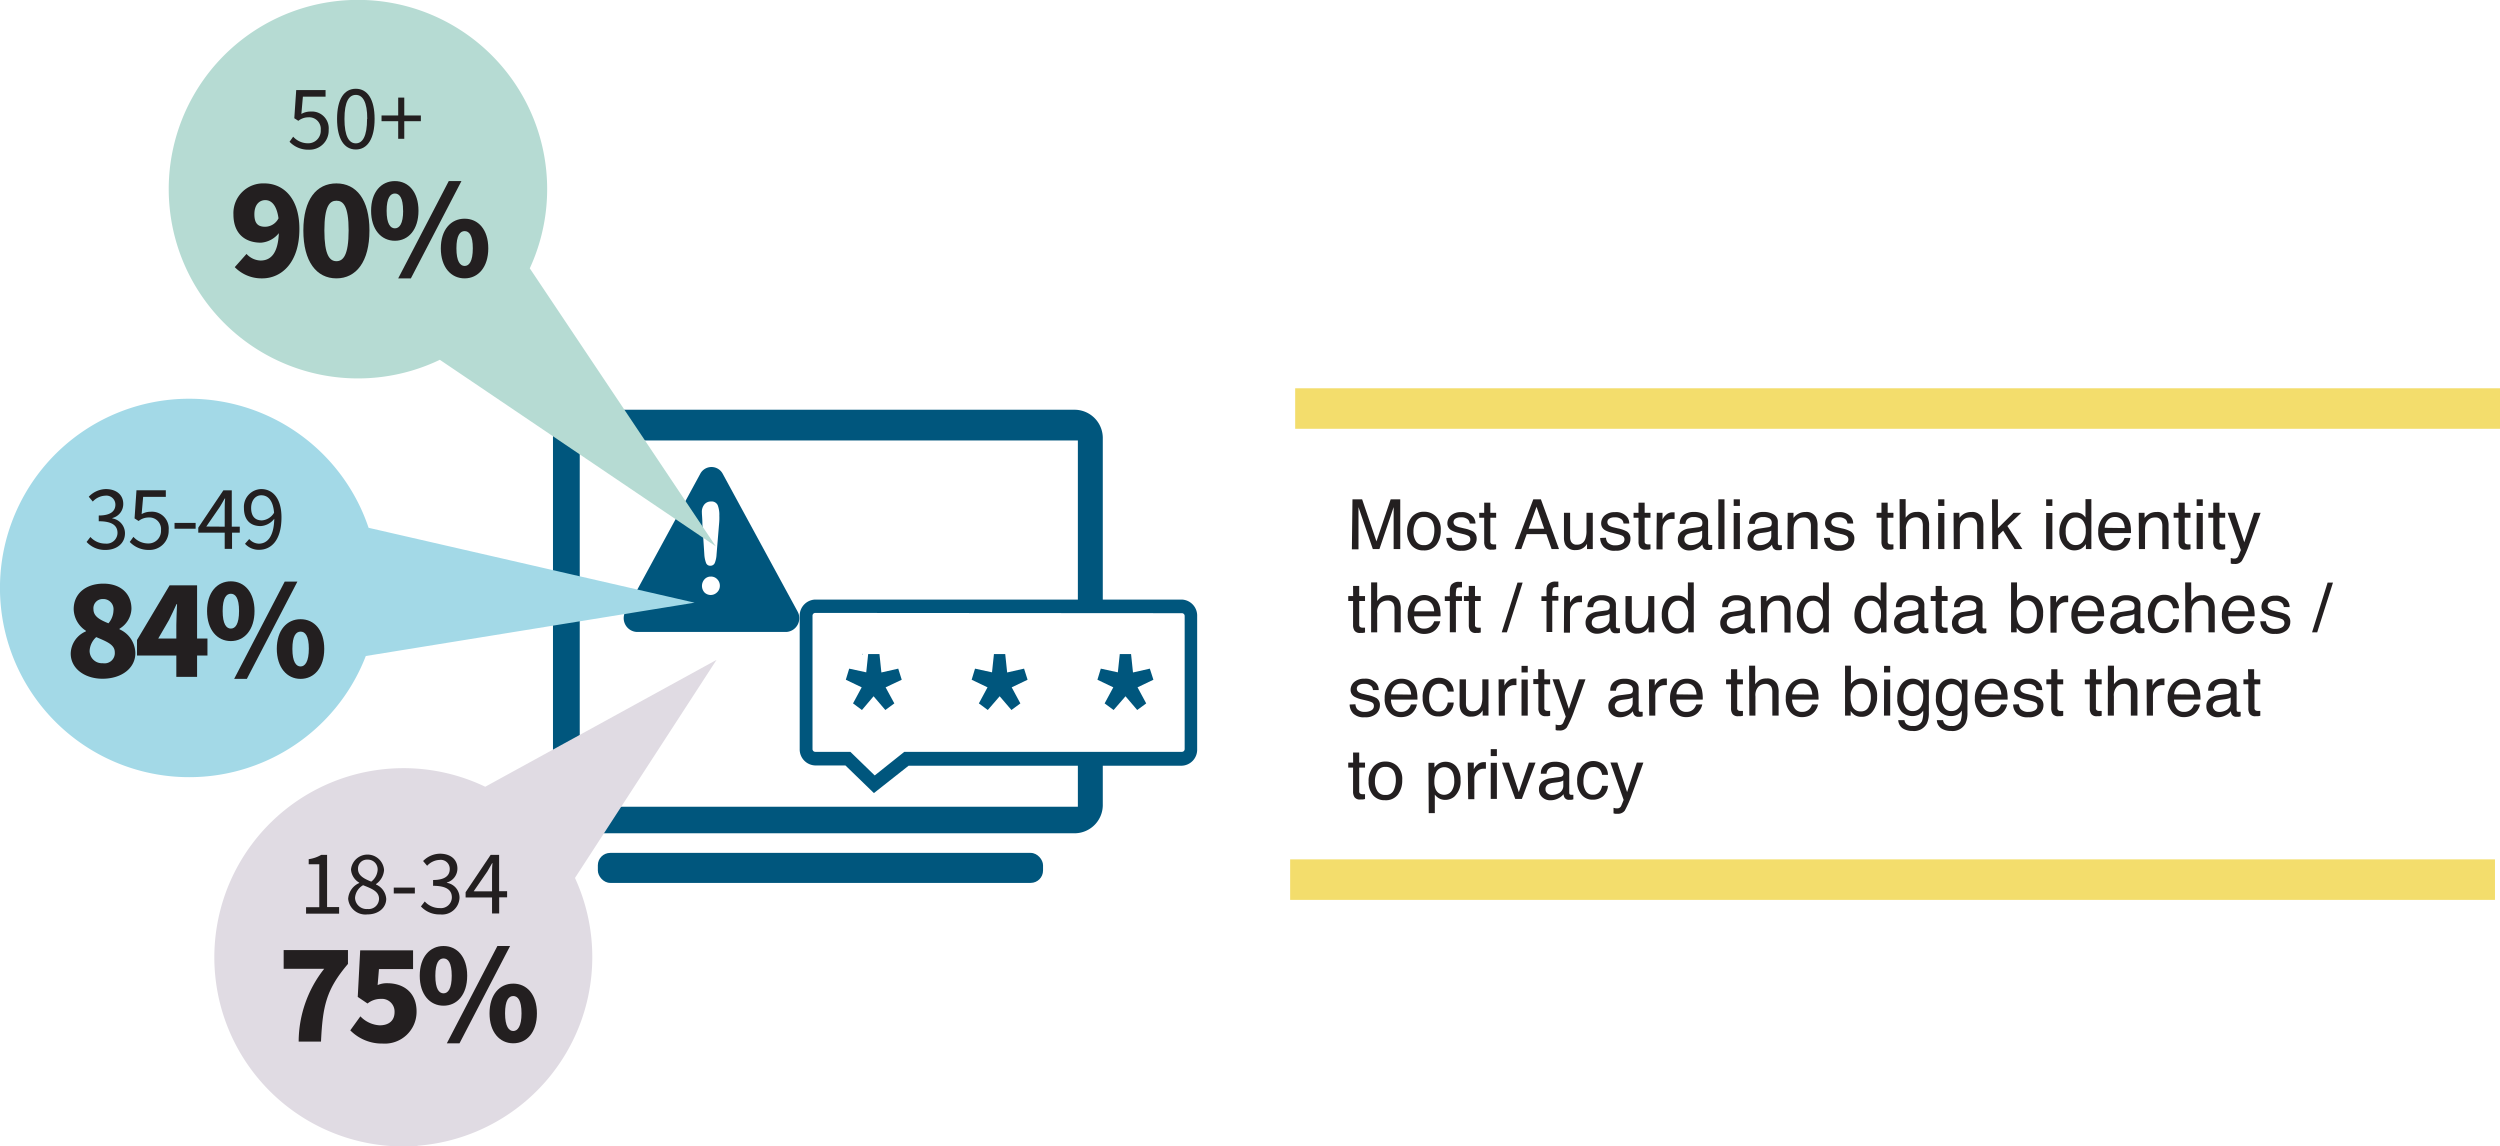 <svg xmlns="http://www.w3.org/2000/svg" viewBox="0 0 378.27 173.45"><defs><style>.cls-1{fill:#00567d;}.cls-2{fill:#a3d9e7;}.cls-3{fill:#231f20;}.cls-4{fill:#e0dbe3;}.cls-5{fill:#b6dbd3;}.cls-6{fill:#f3dd6c;}</style></defs><g id="Layer_2" data-name="Layer 2"><g id="Layer_6" data-name="Layer 6"><rect class="cls-1" x="90.46" y="129.05" width="67.36" height="4.54" rx="1.87"/><path class="cls-1" d="M163.09,113.88v8.19H87.72V66.65h75.37v24.2h3.77V66.4a4.28,4.28,0,0,0-4.13-4.4H87.81a4.29,4.29,0,0,0-4.14,4.4v55.29a4.28,4.28,0,0,0,4.14,4.39h74.92a4.28,4.28,0,0,0,4.13-4.39v-7.81Z"/><rect class="cls-1" x="130.44" y="98.94" width="0.08" height="0.08"/><path class="cls-1" d="M132.23,120l-4.31-4.18h-4.56a2.43,2.43,0,0,1-2.36-2.49V93.21a2.43,2.43,0,0,1,2.36-2.49h55.43a2.42,2.42,0,0,1,2.35,2.49v20.16a2.42,2.42,0,0,1-2.35,2.49H137.48Zm-8.87-27.26a.42.42,0,0,0-.42.43v20.16a.42.42,0,0,0,.42.43h5.31l3.68,3.57,4.48-3.57h42a.42.42,0,0,0,.42-.43V93.21a.42.42,0,0,0-.42-.43Z"/><path class="cls-1" d="M130.42,107.43l-1.35-1,1.31-2.43-2.4-1.15.51-1.68,2.58.56.29-2.76h1.71l.29,2.78,2.55-.58.53,1.68L134,104l1.32,2.43-1.36,1-1.78-2.08Z"/><path class="cls-1" d="M149.46,107.43l-1.35-1,1.31-2.43-2.4-1.15.51-1.68,2.57.56.29-2.76h1.71l.29,2.78,2.56-.58.53,1.68-2.4,1.15,1.31,2.43-1.35,1-1.78-2.08Z"/><path class="cls-1" d="M168.5,107.43l-1.36-1,1.31-2.43-2.4-1.15.51-1.68,2.58.56.29-2.76h1.71l.29,2.78,2.55-.58.54,1.68-2.4,1.15,1.31,2.43-1.36,1-1.77-2.08Z"/><path class="cls-1" d="M120.66,92.49,109.36,71.7a1.92,1.92,0,0,0-3.41,0L94.65,92.49a2.09,2.09,0,0,0,1.7,3.13H119A2.09,2.09,0,0,0,120.66,92.49Zm-12.19-2.84a1.35,1.35,0,0,1-1.87,0,1.49,1.49,0,0,1,0-2,1.24,1.24,0,0,1,.93-.41,1.28,1.28,0,0,1,1,.41,1.37,1.37,0,0,1,.39,1A1.33,1.33,0,0,1,108.47,89.65Zm.33-10.36-.38,4.61a3.94,3.94,0,0,1-.26,1.26.7.7,0,0,1-.67.44.65.65,0,0,1-.66-.43,4.42,4.42,0,0,1-.26-1.29l-.29-4.48c0-.87-.08-1.5-.08-1.88a1.74,1.74,0,0,1,.39-1.21,1.27,1.27,0,0,1,1-.43,1,1,0,0,1,1,.55,4,4,0,0,1,.25,1.61C108.86,78.45,108.84,78.86,108.8,79.29Z"/><path class="cls-2" d="M9.66,110.41A28.64,28.64,0,0,0,55.35,99.26l49.75-8.07L55.77,79.86A28.63,28.63,0,1,0,9.66,110.41Z"/><path class="cls-3" d="M13.1,82l.58-.75a3,3,0,0,0,2.26,1,1.65,1.65,0,0,0,1.84-1.61c0-1.06-.73-1.77-2.84-1.77V78c1.88,0,2.52-.72,2.52-1.65A1.36,1.36,0,0,0,15.93,75a2.7,2.7,0,0,0-1.89.89l-.61-.73A3.68,3.68,0,0,1,16,74c1.54,0,2.65.82,2.65,2.25A2.18,2.18,0,0,1,17,78.38v.06a2.28,2.28,0,0,1,1.91,2.25c0,1.57-1.3,2.52-2.93,2.52A3.75,3.75,0,0,1,13.1,82Z"/><path class="cls-3" d="M19.63,82l.56-.77a3,3,0,0,0,2.24,1,1.89,1.89,0,0,0,1.93-2,1.76,1.76,0,0,0-1.88-1.93,2.46,2.46,0,0,0-1.51.53l-.61-.39.29-4.26h4.44v1H21.66l-.23,2.61a2.7,2.7,0,0,1,1.36-.36,2.54,2.54,0,0,1,2.73,2.78,2.89,2.89,0,0,1-3,3A3.91,3.91,0,0,1,19.63,82Z"/><path class="cls-3" d="M26.41,79.12H29.6V80H26.41Z"/><path class="cls-3" d="M34,80.6H30v-.76l3.8-5.65h1.27v5.5h1.21v.91H35.11v2.45H34Zm0-.91V77.12c0-.46,0-1.22.07-1.69H34c-.22.41-.47.8-.72,1.24l-2.07,3Z"/><path class="cls-3" d="M37.07,82.28l.64-.72a2,2,0,0,0,1.45.7c1.25,0,2.28-1,2.34-3.77a2.78,2.78,0,0,1-2.07,1.11c-1.53,0-2.52-.91-2.52-2.73A2.69,2.69,0,0,1,39.53,74c1.74,0,3.06,1.42,3.06,4.27,0,3.55-1.61,4.92-3.38,4.92A2.81,2.81,0,0,1,37.07,82.28Zm2.55-3.54a2.33,2.33,0,0,0,1.85-1.16c-.14-1.72-.82-2.64-1.94-2.64-.87,0-1.53.76-1.53,1.93S38.54,78.74,39.62,78.74Z"/><path class="cls-3" d="M10.7,98.89A3.74,3.74,0,0,1,13,95.53v-.09a4,4,0,0,1-1.85-3.27c0-2.38,1.87-3.86,4.49-3.86s4.25,1.51,4.25,3.82a3.67,3.67,0,0,1-1.81,3v.09a4,4,0,0,1,2.4,3.62c0,2.2-2,3.86-5,3.86C12.77,102.68,10.7,101.13,10.7,98.89Zm6.67-.18c0-1.15-1.11-1.59-2.81-2.31a3,3,0,0,0-1,2.09,1.87,1.87,0,0,0,2,1.86A1.55,1.55,0,0,0,17.37,98.71Zm-.2-6.34a1.54,1.54,0,0,0-1.59-1.73,1.39,1.39,0,0,0-1.44,1.53c0,1.07.9,1.59,2.27,2.14A3.12,3.12,0,0,0,17.17,92.37Z"/><path class="cls-3" d="M26.68,99.19H20.73V96.84l4.93-8.27h4.16v8.05h1.57v2.57H29.82v3.23H26.68Zm0-2.57V94.57c0-.9.07-2.25.11-3.16h-.08c-.35.8-.75,1.59-1.14,2.4l-1.63,2.81Z"/><path class="cls-3" d="M31.33,92.45c0-2.83,1.53-4.49,3.6-4.49s3.58,1.66,3.58,4.49S37,97,34.93,97,31.33,95.29,31.33,92.45Zm4.84,0c0-2-.56-2.61-1.24-2.61s-1.24.63-1.24,2.61.56,2.66,1.24,2.66S36.17,94.44,36.17,92.45ZM43.08,88H45l-7.65,14.72H35.43Zm-1.2,10.18c0-2.83,1.53-4.49,3.6-4.49s3.58,1.66,3.58,4.49-1.51,4.54-3.58,4.54S41.88,101,41.88,98.14Zm4.85,0c0-2-.57-2.61-1.25-2.61s-1.24.63-1.24,2.61.57,2.66,1.24,2.66S46.73,100.13,46.73,98.14Z"/><path class="cls-4" d="M63.18,173.36A28.64,28.64,0,0,0,87,132.84l21.42-33-35,19.2a28.62,28.62,0,1,0-10.24,54.35Z"/><path class="cls-3" d="M46.31,137.27h2v-6.5H46.71V130a5.15,5.15,0,0,0,1.89-.65h.89v7.9h1.82v1h-5Z"/><path class="cls-3" d="M52.68,136a2.79,2.79,0,0,1,1.67-2.39v-.06a2.49,2.49,0,0,1-1.24-2,2.51,2.51,0,0,1,5,.09,2.83,2.83,0,0,1-1.22,2.13v.06A2.56,2.56,0,0,1,58.44,136c0,1.32-1.14,2.36-2.86,2.36A2.62,2.62,0,0,1,52.68,136Zm4.67,0c0-1.14-1.13-1.55-2.41-2.06a2.38,2.38,0,0,0-1.22,1.92,1.75,1.75,0,0,0,1.89,1.68A1.57,1.57,0,0,0,57.35,136Zm-.21-4.38a1.47,1.47,0,0,0-1.54-1.55,1.35,1.35,0,0,0-1.43,1.41c0,1.06,1,1.5,2,1.92A2.42,2.42,0,0,0,57.14,131.62Z"/><path class="cls-3" d="M59.58,134.3h3.19v.89H59.58Z"/><path class="cls-3" d="M63.69,137.15l.58-.75a3,3,0,0,0,2.26,1,1.65,1.65,0,0,0,1.84-1.61c0-1.06-.73-1.76-2.84-1.76v-.88c1.88,0,2.52-.72,2.52-1.65a1.36,1.36,0,0,0-1.53-1.39,2.7,2.7,0,0,0-1.89.89l-.61-.72a3.64,3.64,0,0,1,2.54-1.11c1.54,0,2.65.81,2.65,2.25a2.2,2.2,0,0,1-1.59,2.11v.05a2.28,2.28,0,0,1,1.91,2.25,2.64,2.64,0,0,1-2.93,2.53A3.76,3.76,0,0,1,63.69,137.15Z"/><path class="cls-3" d="M74.45,135.79h-4V135l3.79-5.65h1.28v5.5h1.21v.92H75.53v2.44H74.45Zm0-.92V132.3c0-.46,0-1.22.07-1.69h-.06c-.22.41-.47.8-.72,1.25l-2.07,3Z"/><path class="cls-3" d="M49.05,146.59H42.92v-2.84h9.73v2.1c-3.3,3.88-3.82,6.36-4.08,11.75H45.19A17.86,17.86,0,0,1,49.05,146.59Z"/><path class="cls-3" d="M53,155.9l1.53-2.12a4.35,4.35,0,0,0,2.92,1.36c1.38,0,2.25-.7,2.25-2a1.92,1.92,0,0,0-2.09-2,3.17,3.17,0,0,0-2,.7l-1.48-1,.37-7.05h8v2.84H57.34l-.2,2.42a3.39,3.39,0,0,1,1.46-.28c2.4,0,4.43,1.35,4.43,4.27a4.81,4.81,0,0,1-5.13,4.86A6.73,6.73,0,0,1,53,155.9Z"/><path class="cls-3" d="M63.51,147.64c0-2.84,1.53-4.5,3.6-4.5s3.58,1.66,3.58,4.5-1.51,4.53-3.58,4.53S63.51,150.47,63.51,147.64Zm4.84,0c0-2-.56-2.62-1.24-2.62s-1.24.63-1.24,2.62.56,2.66,1.24,2.66S68.35,149.62,68.35,147.64Zm6.91-4.5h1.92l-7.65,14.72H67.61Zm-1.19,10.19c0-2.84,1.52-4.5,3.59-4.5s3.58,1.66,3.58,4.5-1.51,4.53-3.58,4.53S74.07,156.16,74.07,153.33Zm4.84,0c0-2-.57-2.62-1.25-2.62s-1.24.63-1.24,2.62S77,156,77.66,156,78.91,155.31,78.91,153.33Z"/><path class="cls-5" d="M25.65,31.23a28.63,28.63,0,0,0,40.9,23.21l41.76,28.23L80.16,40.6a28.63,28.63,0,1,0-54.51-9.37Z"/><path class="cls-3" d="M43.81,21.45l.55-.77a3,3,0,0,0,2.24,1,1.89,1.89,0,0,0,1.93-2,1.76,1.76,0,0,0-1.88-1.93,2.46,2.46,0,0,0-1.51.53l-.61-.39.29-4.26h4.44v1H45.83l-.23,2.61A2.73,2.73,0,0,1,47,16.88a2.54,2.54,0,0,1,2.73,2.77,2.89,2.89,0,0,1-3,3A3.87,3.87,0,0,1,43.81,21.45Z"/><path class="cls-3" d="M51,18c0-3,1.07-4.57,2.84-4.57s2.84,1.6,2.84,4.57-1.07,4.62-2.84,4.62S51,21,51,18Zm4.57,0c0-2.6-.7-3.64-1.73-3.64s-1.72,1-1.72,3.64.7,3.69,1.72,3.69S55.54,20.63,55.54,18Z"/><path class="cls-3" d="M60.25,18.34H57.73v-.87h2.52v-2.7h.92v2.7h2.51v.87H61.17V21h-.92Z"/><path class="cls-3" d="M35.52,40.42l1.78-2a3,3,0,0,0,2.12,1c1.5,0,2.64-1,2.77-4.14a3.81,3.81,0,0,1-2.71,1.44c-2.37,0-4.16-1.33-4.16-4.27A4.5,4.5,0,0,1,40,27.75c2.68,0,5.3,2,5.3,6.89,0,5.12-2.71,7.48-5.63,7.48A5.66,5.66,0,0,1,35.52,40.42Zm4.62-6.11a2.29,2.29,0,0,0,2-1.28c-.3-2.14-1.17-2.75-2-2.75s-1.65.61-1.65,2.14S39.16,34.31,40.14,34.31Z"/><path class="cls-3" d="M45.9,34.88c0-4.73,2-7.13,5-7.13s5,2.42,5,7.13-2,7.24-5,7.24S45.9,39.59,45.9,34.88Zm6.85,0c0-3.75-.83-4.51-1.84-4.51s-1.83.76-1.83,4.51.81,4.64,1.83,4.64S52.75,38.61,52.75,34.88Z"/><path class="cls-3" d="M56.15,31.89c0-2.83,1.53-4.49,3.6-4.49s3.57,1.66,3.57,4.49-1.5,4.54-3.57,4.54S56.15,34.73,56.15,31.89Zm4.84,0c0-2-.57-2.61-1.24-2.61s-1.25.63-1.25,2.61.57,2.66,1.25,2.66S61,33.88,61,31.89ZM67.9,27.4h1.92L62.17,42.12H60.25ZM66.7,37.58c0-2.83,1.53-4.49,3.6-4.49s3.58,1.66,3.58,4.49-1.51,4.54-3.58,4.54S66.7,40.42,66.7,37.58Zm4.84,0c0-2-.56-2.61-1.24-2.61s-1.24.63-1.24,2.61.57,2.66,1.24,2.66S71.54,39.57,71.54,37.58Z"/><path class="cls-3" d="M204.64,75.55h1.46l2.17,6.37,2.15-6.37h1.45v7.53h-1V78.64c0-.16,0-.41,0-.77s0-.73,0-1.14l-2.15,6.35h-1l-2.17-6.35V77c0,.18,0,.46,0,.84s0,.66,0,.84v4.44h-1Z"/><path class="cls-3" d="M217.27,78.14a2.78,2.78,0,0,1,.73,2.08,3.64,3.64,0,0,1-.64,2.19,2.32,2.32,0,0,1-2,.87,2.25,2.25,0,0,1-1.79-.77,3.05,3.05,0,0,1-.66-2.06,3.31,3.31,0,0,1,.69-2.2,2.34,2.34,0,0,1,1.88-.82A2.48,2.48,0,0,1,217.27,78.14Zm-.57,3.65a3.59,3.59,0,0,0,.33-1.55,2.81,2.81,0,0,0-.24-1.25,1.37,1.37,0,0,0-1.33-.75,1.29,1.29,0,0,0-1.21.64,3,3,0,0,0-.38,1.56,2.58,2.58,0,0,0,.38,1.46,1.32,1.32,0,0,0,1.2.58A1.27,1.27,0,0,0,216.7,81.79Z"/><path class="cls-3" d="M219.68,81.36a1.35,1.35,0,0,0,.24.71,1.49,1.49,0,0,0,1.23.44,1.82,1.82,0,0,0,.92-.22.73.73,0,0,0,.4-.69.59.59,0,0,0-.32-.54,4.06,4.06,0,0,0-.8-.26l-.75-.19a3.72,3.72,0,0,1-1-.38,1.17,1.17,0,0,1-.6-1,1.57,1.57,0,0,1,.57-1.26,2.26,2.26,0,0,1,1.53-.48,2.15,2.15,0,0,1,1.81.72,1.63,1.63,0,0,1,.34,1h-.87a1.1,1.1,0,0,0-.23-.57,1.47,1.47,0,0,0-1.13-.36,1.38,1.38,0,0,0-.81.2.63.63,0,0,0-.28.53.66.66,0,0,0,.37.57,2.2,2.2,0,0,0,.61.22l.62.15a4.8,4.8,0,0,1,1.36.47,1.23,1.23,0,0,1,.54,1.11,1.72,1.72,0,0,1-.56,1.27,2.46,2.46,0,0,1-1.72.53,2.27,2.27,0,0,1-1.75-.56,2.09,2.09,0,0,1-.56-1.37Z"/><path class="cls-3" d="M224.57,76.06h.93v1.53h.88v.75h-.88v3.59a.37.37,0,0,0,.19.38.81.81,0,0,0,.36.06h.33v.73l-.34.07-.37,0a1,1,0,0,1-.87-.33,1.43,1.43,0,0,1-.23-.86V78.34h-.75v-.75h.75Z"/><path class="cls-3" d="M232,75.55h1.15l2.74,7.53h-1.12l-.79-2.26H231l-.82,2.26h-1ZM233.65,80l-1.16-3.32L231.29,80Z"/><path class="cls-3" d="M237.57,77.59v3.64a1.52,1.52,0,0,0,.13.69.89.89,0,0,0,.89.49,1.26,1.26,0,0,0,1.28-.86,3.54,3.54,0,0,0,.18-1.26v-2.7H241v5.49h-.87v-.81a1.86,1.86,0,0,1-.43.53,1.91,1.91,0,0,1-1.26.43,1.61,1.61,0,0,1-1.57-.79,2.36,2.36,0,0,1-.23-1.12V77.59Z"/><path class="cls-3" d="M243,81.36a1.35,1.35,0,0,0,.24.71,1.51,1.51,0,0,0,1.23.44,1.82,1.82,0,0,0,.92-.22.73.73,0,0,0,.4-.69.59.59,0,0,0-.32-.54,4.06,4.06,0,0,0-.8-.26l-.74-.19a3.69,3.69,0,0,1-1.06-.38,1.17,1.17,0,0,1-.6-1,1.57,1.57,0,0,1,.57-1.26,2.3,2.3,0,0,1,1.53-.48,2.14,2.14,0,0,1,1.81.72,1.57,1.57,0,0,1,.34,1h-.87a1,1,0,0,0-.23-.57,1.47,1.47,0,0,0-1.13-.36,1.42,1.42,0,0,0-.81.2.62.62,0,0,0-.27.53.65.65,0,0,0,.36.57,2.17,2.17,0,0,0,.62.22l.62.15a4.92,4.92,0,0,1,1.36.47,1.24,1.24,0,0,1,.53,1.11,1.68,1.68,0,0,1-.56,1.27,2.45,2.45,0,0,1-1.71.53,2.28,2.28,0,0,1-1.76-.56,2,2,0,0,1-.55-1.37Z"/><path class="cls-3" d="M247.92,76.06h.93v1.53h.88v.75h-.88v3.59a.38.38,0,0,0,.2.38.76.76,0,0,0,.35.06h.33v.73l-.33.07-.37,0a1,1,0,0,1-.88-.33,1.51,1.51,0,0,1-.23-.86V78.34h-.75v-.75h.75Z"/><path class="cls-3" d="M250.68,77.59h.87v1a2.09,2.09,0,0,1,.53-.68,1.38,1.38,0,0,1,1-.39h.09l.21,0v1l-.15,0H253a1.32,1.32,0,0,0-1.07.45,1.55,1.55,0,0,0-.37,1v3.16h-.92Z"/><path class="cls-3" d="M257.09,79.76a.53.53,0,0,0,.43-.27.82.82,0,0,0,.06-.35.74.74,0,0,0-.34-.69,1.8,1.8,0,0,0-1-.21,1.21,1.21,0,0,0-1,.39,1.27,1.27,0,0,0-.22.64h-.86a1.58,1.58,0,0,1,.66-1.41,2.65,2.65,0,0,1,1.46-.4,3,3,0,0,1,1.58.37,1.24,1.24,0,0,1,.59,1.14v3.17a.41.41,0,0,0,.06.23.29.29,0,0,0,.25.09h.14l.17,0v.69l-.33.07-.31,0a.74.74,0,0,1-.69-.34,1.23,1.23,0,0,1-.16-.51,2.33,2.33,0,0,1-.81.64,2.53,2.53,0,0,1-1.17.28,1.71,1.71,0,0,1-1.24-.47,1.51,1.51,0,0,1-.49-1.16,1.48,1.48,0,0,1,.48-1.18,2.3,2.3,0,0,1,1.25-.52Zm-1.94,2.49a1.08,1.08,0,0,0,.69.23,2.09,2.09,0,0,0,.94-.22,1.28,1.28,0,0,0,.77-1.23v-.74a1.74,1.74,0,0,1-.43.18,3.29,3.29,0,0,1-.53.1l-.55.07a2.44,2.44,0,0,0-.76.21.82.82,0,0,0-.42.77A.73.73,0,0,0,255.15,82.25Z"/><path class="cls-3" d="M260,75.55h.93v7.53H260Z"/><path class="cls-3" d="M262.32,75.55h.94v1h-.94Zm0,2.07h.94v5.46h-.94Z"/><path class="cls-3" d="M267.6,79.76a.5.5,0,0,0,.42-.27.82.82,0,0,0,.06-.35.76.76,0,0,0-.33-.69,1.82,1.82,0,0,0-1-.21,1.21,1.21,0,0,0-1,.39,1.26,1.26,0,0,0-.23.64h-.86a1.58,1.58,0,0,1,.66-1.41,2.66,2.66,0,0,1,1.47-.4,2.94,2.94,0,0,1,1.57.37A1.23,1.23,0,0,1,269,79v3.17a.41.41,0,0,0,.06.23c0,.06.12.09.25.09h.14l.16,0v.69a2.2,2.2,0,0,1-.33.07l-.3,0a.77.77,0,0,1-.7-.34,1.39,1.39,0,0,1-.16-.51,2.15,2.15,0,0,1-.81.64,2.52,2.52,0,0,1-1.16.28,1.73,1.73,0,0,1-1.25-.47,1.54,1.54,0,0,1-.48-1.16,1.51,1.51,0,0,1,.47-1.18,2.33,2.33,0,0,1,1.26-.52Zm-2,2.49a1.13,1.13,0,0,0,.7.23,2.12,2.12,0,0,0,.94-.22,1.28,1.28,0,0,0,.77-1.23v-.74a1.67,1.67,0,0,1-.44.18,3.18,3.18,0,0,1-.52.1l-.56.07a2.44,2.44,0,0,0-.75.21.81.81,0,0,0-.43.77A.76.76,0,0,0,265.65,82.25Z"/><path class="cls-3" d="M270.49,77.59h.88v.78a2.39,2.39,0,0,1,.83-.69,2.18,2.18,0,0,1,1-.21,1.6,1.6,0,0,1,1.58.81,2.9,2.9,0,0,1,.23,1.28v3.52H274V79.62a1.89,1.89,0,0,0-.15-.81.9.9,0,0,0-.89-.51,2,2,0,0,0-.54.06,1.4,1.4,0,0,0-.66.46,1.19,1.19,0,0,0-.3.56,3.5,3.5,0,0,0-.07.82v2.88h-.93Z"/><path class="cls-3" d="M276.88,81.36a1.35,1.35,0,0,0,.24.71,1.51,1.51,0,0,0,1.23.44,1.82,1.82,0,0,0,.92-.22.73.73,0,0,0,.4-.69.59.59,0,0,0-.32-.54,4.06,4.06,0,0,0-.8-.26l-.74-.19a3.69,3.69,0,0,1-1.06-.38,1.17,1.17,0,0,1-.6-1,1.57,1.57,0,0,1,.57-1.26,2.3,2.3,0,0,1,1.53-.48,2.14,2.14,0,0,1,1.81.72,1.57,1.57,0,0,1,.34,1h-.87a1.1,1.1,0,0,0-.23-.57,1.46,1.46,0,0,0-1.13-.36,1.42,1.42,0,0,0-.81.2.62.62,0,0,0-.27.53.65.65,0,0,0,.36.57,2.17,2.17,0,0,0,.62.22l.62.15a4.7,4.7,0,0,1,1.35.47,1.23,1.23,0,0,1,.54,1.11,1.68,1.68,0,0,1-.56,1.27,2.46,2.46,0,0,1-1.72.53,2.27,2.27,0,0,1-1.75-.56,2.09,2.09,0,0,1-.56-1.37Z"/><path class="cls-3" d="M284.68,76.06h.94v1.53h.87v.75h-.87v3.59a.37.37,0,0,0,.19.38.78.78,0,0,0,.36.06h.32v.73l-.33.07-.37,0a1,1,0,0,1-.87-.33,1.43,1.43,0,0,1-.24-.86V78.34h-.74v-.75h.74Z"/><path class="cls-3" d="M287.42,75.52h.92v2.81a2.62,2.62,0,0,1,.59-.58,2,2,0,0,1,1.11-.29,1.63,1.63,0,0,1,1.62.83,2.8,2.8,0,0,1,.23,1.27v3.52h-.95V79.62a2,2,0,0,0-.15-.89,1,1,0,0,0-.94-.45,1.53,1.53,0,0,0-1,.4,1.89,1.89,0,0,0-.47,1.49v2.91h-.92Z"/><path class="cls-3" d="M293.26,75.55h.94v1h-.94Zm0,2.07h.94v5.46h-.94Z"/><path class="cls-3" d="M295.59,77.59h.88v.78a2.46,2.46,0,0,1,.82-.69,2.22,2.22,0,0,1,1-.21,1.6,1.6,0,0,1,1.58.81,2.9,2.9,0,0,1,.23,1.28v3.52h-.94V79.62a1.89,1.89,0,0,0-.15-.81.91.91,0,0,0-.89-.51,2,2,0,0,0-.54.06,1.38,1.38,0,0,0-.67.46,1.4,1.4,0,0,0-.3.56,4.15,4.15,0,0,0-.07.82v2.88h-.92Z"/><path class="cls-3" d="M301.41,75.55h.89v4.37l2.36-2.33h1.18l-2.11,2L306,83.08h-1.18l-1.73-2.79-.75.73v2.06h-.89Z"/><path class="cls-3" d="M309.6,75.55h.94v1h-.94Zm0,2.07h.94v5.46h-.94Z"/><path class="cls-3" d="M315,77.76a2.27,2.27,0,0,1,.55.54V75.52h.89v7.56h-.83v-.76a2.1,2.1,0,0,1-.76.73,2.18,2.18,0,0,1-1,.23,2,2,0,0,1-1.58-.78,3,3,0,0,1-.67-2,3.54,3.54,0,0,1,.61-2.08,2,2,0,0,1,1.74-.88A2,2,0,0,1,315,77.76Zm-2.06,4.12a1.29,1.29,0,0,0,1.19.59,1.27,1.27,0,0,0,1.05-.55,2.63,2.63,0,0,0,.41-1.58,2.34,2.34,0,0,0-.42-1.54,1.32,1.32,0,0,0-1.05-.5,1.37,1.37,0,0,0-1.12.53,2.45,2.45,0,0,0-.44,1.57A2.73,2.73,0,0,0,312.89,81.88Z"/><path class="cls-3" d="M321.16,77.74a2.08,2.08,0,0,1,.83.71,2.52,2.52,0,0,1,.37,1,6.81,6.81,0,0,1,.08,1.21h-4a2.24,2.24,0,0,0,.39,1.34,1.29,1.29,0,0,0,1.13.51,1.47,1.47,0,0,0,1.15-.48,1.65,1.65,0,0,0,.34-.64h.9a1.91,1.91,0,0,1-.23.67,2.5,2.5,0,0,1-.46.61,2.11,2.11,0,0,1-1,.55,2.86,2.86,0,0,1-.75.09,2.27,2.27,0,0,1-1.72-.75,2.88,2.88,0,0,1-.71-2.09,3.15,3.15,0,0,1,.71-2.15,2.36,2.36,0,0,1,1.87-.82A2.5,2.5,0,0,1,321.16,77.74Zm.33,2.16a2.39,2.39,0,0,0-.26-1,1.32,1.32,0,0,0-1.25-.67,1.37,1.37,0,0,0-1.06.46,1.7,1.7,0,0,0-.45,1.17Z"/><path class="cls-3" d="M323.61,77.59h.88v.78a2.46,2.46,0,0,1,.82-.69,2.19,2.19,0,0,1,1-.21,1.6,1.6,0,0,1,1.58.81,2.9,2.9,0,0,1,.23,1.28v3.52h-.94V79.62a1.89,1.89,0,0,0-.15-.81.91.91,0,0,0-.89-.51,2,2,0,0,0-.54.06,1.38,1.38,0,0,0-.67.46,1.4,1.4,0,0,0-.3.56,4.15,4.15,0,0,0-.07.82v2.88h-.92Z"/><path class="cls-3" d="M329.63,76.06h.94v1.53h.87v.75h-.87v3.59a.37.37,0,0,0,.19.38.78.78,0,0,0,.36.06h.32v.73l-.33.07-.37,0a1,1,0,0,1-.88-.33,1.51,1.51,0,0,1-.23-.86V78.34h-.74v-.75h.74Z"/><path class="cls-3" d="M332.37,75.55h.93v1h-.93Zm0,2.07h.93v5.46h-.93Z"/><path class="cls-3" d="M334.88,76.06h.94v1.53h.87v.75h-.87v3.59a.37.37,0,0,0,.19.38.78.78,0,0,0,.36.06h.32v.73l-.33.07-.37,0a1,1,0,0,1-.88-.33,1.51,1.51,0,0,1-.23-.86V78.34h-.74v-.75h.74Z"/><path class="cls-3" d="M341.05,77.59h1c-.13.35-.42,1.16-.87,2.41q-.49,1.41-.84,2.31a15.2,15.2,0,0,1-1.13,2.56,1.26,1.26,0,0,1-1.12.46h-.3l-.26-.06v-.84l.35.08.19,0a.61.61,0,0,0,.37-.09.7.7,0,0,0,.21-.21l.18-.42c.11-.25.18-.44.23-.56l-2-5.65h1.05l1.47,4.47Z"/><path class="cls-3" d="M204.73,88.66h.93v1.53h.88v.75h-.88v3.59a.38.38,0,0,0,.2.38.78.78,0,0,0,.36.06h.32v.73l-.33.07-.37,0a1,1,0,0,1-.88-.33,1.51,1.51,0,0,1-.23-.86V90.94H204v-.75h.74Z"/><path class="cls-3" d="M207.46,88.12h.92v2.81a2.85,2.85,0,0,1,.59-.58,2,2,0,0,1,1.12-.29,1.67,1.67,0,0,1,1.62.83,2.94,2.94,0,0,1,.23,1.27v3.52H211V92.22a2,2,0,0,0-.15-.89,1,1,0,0,0-1-.45,1.54,1.54,0,0,0-1,.4,1.89,1.89,0,0,0-.47,1.49v2.91h-.92Z"/><path class="cls-3" d="M216.69,90.34a2,2,0,0,1,.83.71,2.37,2.37,0,0,1,.37,1,6,6,0,0,1,.08,1.21h-4a2.39,2.39,0,0,0,.39,1.34,1.29,1.29,0,0,0,1.13.51,1.47,1.47,0,0,0,1.15-.48A1.65,1.65,0,0,0,217,94h.91a2.18,2.18,0,0,1-.24.67,2.76,2.76,0,0,1-.45.61,2.14,2.14,0,0,1-1,.55,2.86,2.86,0,0,1-.75.09,2.28,2.28,0,0,1-1.72-.75A2.92,2.92,0,0,1,213,93a3.2,3.2,0,0,1,.71-2.15,2.36,2.36,0,0,1,1.87-.82A2.5,2.5,0,0,1,216.69,90.34ZM217,92.5a2.24,2.24,0,0,0-.26-1,1.31,1.31,0,0,0-1.25-.67,1.39,1.39,0,0,0-1.06.46A1.8,1.8,0,0,0,214,92.5Z"/><path class="cls-3" d="M219.57,88.51a1.43,1.43,0,0,1,1.25-.47h.39v.84h-.33c-.29,0-.46.07-.51.22a4,4,0,0,0-.08,1.11h.92v.72h-.92v4.74h-.92V90.94h-.76v-.72h.76v-.87A1.72,1.72,0,0,1,219.57,88.51Z"/><path class="cls-3" d="M222.24,88.66h.94v1.53h.87v.75h-.87v3.59a.37.37,0,0,0,.19.38.78.78,0,0,0,.36.06h.32v.73l-.33.07-.37,0a1,1,0,0,1-.88-.33,1.51,1.51,0,0,1-.23-.86V90.94h-.74v-.75h.74Z"/><path class="cls-3" d="M229.61,88.15h.78L228,95.68h-.78Z"/><path class="cls-3" d="M234.16,88.51A1.41,1.41,0,0,1,235.4,88h.39v.84h-.33c-.28,0-.45.07-.51.22a4.53,4.53,0,0,0-.08,1.11h.92v.72h-.92v4.74H234V90.94h-.77v-.72H234v-.87A1.62,1.62,0,0,1,234.16,88.51Z"/><path class="cls-3" d="M236.67,90.19h.88v1a2,2,0,0,1,.52-.68,1.39,1.39,0,0,1,1-.39h.09l.21,0v1l-.15,0H239a1.31,1.31,0,0,0-1.07.45,1.56,1.56,0,0,0-.38,1v3.16h-.92Z"/><path class="cls-3" d="M243.08,92.36a.52.52,0,0,0,.43-.27.82.82,0,0,0,.06-.35.74.74,0,0,0-.34-.69,1.78,1.78,0,0,0-.95-.21,1.22,1.22,0,0,0-1,.39,1.37,1.37,0,0,0-.22.64h-.86a1.58,1.58,0,0,1,.66-1.41,2.66,2.66,0,0,1,1.47-.4,2.94,2.94,0,0,1,1.57.37,1.23,1.23,0,0,1,.6,1.14v3.17a.41.41,0,0,0,.06.23.27.27,0,0,0,.24.09h.14l.17,0v.69l-.33.07-.31,0a.74.74,0,0,1-.69-.34,1.23,1.23,0,0,1-.16-.51,2.33,2.33,0,0,1-.81.64,2.52,2.52,0,0,1-1.16.28,1.73,1.73,0,0,1-1.25-.47,1.55,1.55,0,0,1-.49-1.16,1.48,1.48,0,0,1,.48-1.18,2.33,2.33,0,0,1,1.25-.52Zm-1.94,2.49a1.1,1.1,0,0,0,.69.23,2.13,2.13,0,0,0,.95-.22,1.27,1.27,0,0,0,.76-1.23v-.74a1.59,1.59,0,0,1-.43.18,3.39,3.39,0,0,1-.52.1l-.56.07a2.36,2.36,0,0,0-.75.21.81.81,0,0,0-.43.77A.73.73,0,0,0,241.14,94.85Z"/><path class="cls-3" d="M246.9,90.19v3.65a1.65,1.65,0,0,0,.13.68.9.9,0,0,0,.9.49,1.25,1.25,0,0,0,1.27-.86,3.31,3.31,0,0,0,.19-1.26v-2.7h.92v5.49h-.87v-.81a1.87,1.87,0,0,1-1.7,1,1.6,1.6,0,0,1-1.56-.78,2.32,2.32,0,0,1-.23-1.13V90.19Z"/><path class="cls-3" d="M254.84,90.36a2.27,2.27,0,0,1,.55.54V88.12h.89v7.56h-.83v-.76a2.1,2.1,0,0,1-.76.73,2.18,2.18,0,0,1-1,.23,2,2,0,0,1-1.58-.78,3,3,0,0,1-.67-2A3.54,3.54,0,0,1,252,91a2,2,0,0,1,1.74-.88A2,2,0,0,1,254.84,90.36Zm-2.06,4.12a1.29,1.29,0,0,0,1.19.59,1.27,1.27,0,0,0,1.05-.55,2.63,2.63,0,0,0,.41-1.58A2.28,2.28,0,0,0,255,91.4a1.29,1.29,0,0,0-1-.5,1.37,1.37,0,0,0-1.12.53A2.45,2.45,0,0,0,252.4,93,2.73,2.73,0,0,0,252.78,94.48Z"/><path class="cls-3" d="M263.52,92.36a.5.5,0,0,0,.42-.27.68.68,0,0,0,.07-.35.76.76,0,0,0-.34-.69,1.8,1.8,0,0,0-1-.21,1.21,1.21,0,0,0-1,.39,1.27,1.27,0,0,0-.22.64h-.86a1.56,1.56,0,0,1,.65-1.41,2.7,2.7,0,0,1,1.47-.4,2.92,2.92,0,0,1,1.57.37,1.23,1.23,0,0,1,.6,1.14v3.17A.41.41,0,0,0,265,95c0,.06.12.09.25.09h.14l.16,0v.69l-.32.07-.31,0a.74.74,0,0,1-.69-.34A1.23,1.23,0,0,1,264,95a2.33,2.33,0,0,1-.81.64,2.56,2.56,0,0,1-1.17.28,1.75,1.75,0,0,1-1.25-.47,1.54,1.54,0,0,1-.48-1.16,1.48,1.48,0,0,1,.48-1.18,2.27,2.27,0,0,1,1.25-.52Zm-1.94,2.49a1.08,1.08,0,0,0,.69.23,2.09,2.09,0,0,0,.94-.22,1.28,1.28,0,0,0,.77-1.23v-.74a1.74,1.74,0,0,1-.43.18,3.51,3.51,0,0,1-.53.1l-.55.07a2.44,2.44,0,0,0-.76.21.83.83,0,0,0-.43.77A.74.74,0,0,0,261.58,94.85Z"/><path class="cls-3" d="M266.42,90.19h.87V91a2.48,2.48,0,0,1,.83-.69,2.19,2.19,0,0,1,1-.21,1.61,1.61,0,0,1,1.58.81,2.92,2.92,0,0,1,.22,1.28v3.52H270V92.22a1.89,1.89,0,0,0-.15-.81.9.9,0,0,0-.89-.51,2,2,0,0,0-.54.06,1.4,1.4,0,0,0-.66.46,1.19,1.19,0,0,0-.3.56,3.5,3.5,0,0,0-.07.82v2.88h-.92Z"/><path class="cls-3" d="M275.27,90.36a2.28,2.28,0,0,1,.56.54V88.12h.89v7.56h-.83v-.76a2.1,2.1,0,0,1-.76.73,2.21,2.21,0,0,1-1,.23,2,2,0,0,1-1.58-.78,3,3,0,0,1-.67-2,3.54,3.54,0,0,1,.61-2.08,2,2,0,0,1,1.74-.88A1.91,1.91,0,0,1,275.27,90.36Zm-2.06,4.12a1.32,1.32,0,0,0,1.2.59,1.27,1.27,0,0,0,1-.55,2.63,2.63,0,0,0,.41-1.58,2.34,2.34,0,0,0-.43-1.54,1.29,1.29,0,0,0-1-.5,1.39,1.39,0,0,0-1.13.53,2.45,2.45,0,0,0-.43,1.57A2.73,2.73,0,0,0,273.21,94.48Z"/><path class="cls-3" d="M284,90.36a2.47,2.47,0,0,1,.56.54V88.12h.88v7.56h-.83v-.76a2,2,0,0,1-.76.73,2.17,2.17,0,0,1-1,.23,2,2,0,0,1-1.59-.78,3,3,0,0,1-.67-2,3.62,3.62,0,0,1,.61-2.08,2,2,0,0,1,1.75-.88A1.91,1.91,0,0,1,284,90.36ZM282,94.48a1.32,1.32,0,0,0,1.19.59,1.24,1.24,0,0,0,1-.55,2.56,2.56,0,0,0,.41-1.58,2.34,2.34,0,0,0-.42-1.54,1.3,1.3,0,0,0-1.05-.5,1.39,1.39,0,0,0-1.12.53A2.45,2.45,0,0,0,281.6,93,2.73,2.73,0,0,0,282,94.48Z"/><path class="cls-3" d="M289.8,92.36a.5.5,0,0,0,.42-.27.82.82,0,0,0,.06-.35.76.76,0,0,0-.33-.69,1.85,1.85,0,0,0-1-.21,1.24,1.24,0,0,0-1,.39,1.37,1.37,0,0,0-.22.64h-.86a1.58,1.58,0,0,1,.66-1.41,2.66,2.66,0,0,1,1.47-.4,2.94,2.94,0,0,1,1.57.37,1.23,1.23,0,0,1,.6,1.14v3.17a.41.41,0,0,0,.06.23c0,.06.12.09.25.09h.14l.16,0v.69a2.2,2.2,0,0,1-.33.07l-.31,0a.76.76,0,0,1-.69-.34,1.39,1.39,0,0,1-.16-.51,2.24,2.24,0,0,1-.81.64,2.52,2.52,0,0,1-1.16.28,1.73,1.73,0,0,1-1.25-.47,1.54,1.54,0,0,1-.48-1.16,1.47,1.47,0,0,1,.47-1.18,2.33,2.33,0,0,1,1.25-.52Zm-1.95,2.49a1.12,1.12,0,0,0,.69.23,2.13,2.13,0,0,0,.95-.22,1.28,1.28,0,0,0,.77-1.23v-.74a1.82,1.82,0,0,1-.44.18,3.39,3.39,0,0,1-.52.1l-.56.07a2.44,2.44,0,0,0-.75.21.81.81,0,0,0-.43.77A.76.76,0,0,0,287.85,94.85Z"/><path class="cls-3" d="M292.88,88.66h.93v1.53h.88v.75h-.88v3.59a.39.39,0,0,0,.19.38.84.84,0,0,0,.36.06h.33v.73l-.33.07-.38,0a1,1,0,0,1-.87-.33,1.43,1.43,0,0,1-.23-.86V90.94h-.75v-.75h.75Z"/><path class="cls-3" d="M298.55,92.36a.52.52,0,0,0,.43-.27.82.82,0,0,0,.06-.35.74.74,0,0,0-.34-.69,1.78,1.78,0,0,0-.95-.21,1.22,1.22,0,0,0-1,.39,1.37,1.37,0,0,0-.22.64h-.86a1.58,1.58,0,0,1,.66-1.41,2.66,2.66,0,0,1,1.47-.4,3,3,0,0,1,1.57.37,1.23,1.23,0,0,1,.6,1.14v3.17A.41.41,0,0,0,300,95a.27.27,0,0,0,.24.09h.14l.17,0v.69l-.33.07-.31,0a.74.74,0,0,1-.69-.34,1.23,1.23,0,0,1-.16-.51,2.33,2.33,0,0,1-.81.64,2.52,2.52,0,0,1-1.16.28,1.73,1.73,0,0,1-1.25-.47,1.51,1.51,0,0,1-.49-1.16,1.48,1.48,0,0,1,.48-1.18,2.3,2.3,0,0,1,1.25-.52Zm-1.94,2.49a1.08,1.08,0,0,0,.69.23,2.13,2.13,0,0,0,.95-.22,1.27,1.27,0,0,0,.76-1.23v-.74a1.59,1.59,0,0,1-.43.18,3.39,3.39,0,0,1-.52.1l-.56.07a2.36,2.36,0,0,0-.75.21.81.81,0,0,0-.43.77A.73.73,0,0,0,296.61,94.85Z"/><path class="cls-3" d="M304.29,88.12h.9v2.74a2,2,0,0,1,.72-.61,2.3,2.3,0,0,1,2.59.5,3,3,0,0,1,.64,2.08,3.54,3.54,0,0,1-.63,2.16,2.07,2.07,0,0,1-1.76.87,1.82,1.82,0,0,1-1.06-.31,2.74,2.74,0,0,1-.55-.57v.7h-.85Zm3.53,6.33a2.92,2.92,0,0,0,.37-1.57,2.57,2.57,0,0,0-.37-1.44,1.24,1.24,0,0,0-1.1-.57,1.55,1.55,0,0,0-1.11.47,2.07,2.07,0,0,0-.48,1.54,3.37,3.37,0,0,0,.2,1.25,1.34,1.34,0,0,0,1.36.91A1.26,1.26,0,0,0,307.82,94.45Z"/><path class="cls-3" d="M310.23,90.19h.88v1a2.09,2.09,0,0,1,.53-.68,1.38,1.38,0,0,1,1-.39h.08l.21,0v1l-.15,0h-.15a1.32,1.32,0,0,0-1.07.45,1.56,1.56,0,0,0-.38,1v3.16h-.92Z"/><path class="cls-3" d="M317.09,90.34a2,2,0,0,1,.83.71,2.37,2.37,0,0,1,.37,1,6,6,0,0,1,.08,1.21h-4a2.39,2.39,0,0,0,.39,1.34,1.3,1.3,0,0,0,1.14.51,1.47,1.47,0,0,0,1.14-.48,1.65,1.65,0,0,0,.34-.64h.91a2.18,2.18,0,0,1-.24.67,2.76,2.76,0,0,1-.45.61,2.14,2.14,0,0,1-1,.55,2.83,2.83,0,0,1-.74.09,2.29,2.29,0,0,1-1.73-.75,2.92,2.92,0,0,1-.71-2.09,3.2,3.2,0,0,1,.71-2.15,2.36,2.36,0,0,1,1.87-.82A2.5,2.5,0,0,1,317.09,90.34Zm.33,2.16a2.4,2.4,0,0,0-.25-1,1.33,1.33,0,0,0-1.26-.67,1.39,1.39,0,0,0-1.06.46,1.8,1.8,0,0,0-.45,1.17Z"/><path class="cls-3" d="M322.49,92.36a.5.5,0,0,0,.42-.27.82.82,0,0,0,.06-.35.76.76,0,0,0-.33-.69,1.85,1.85,0,0,0-1-.21,1.24,1.24,0,0,0-1,.39,1.37,1.37,0,0,0-.22.64h-.86a1.58,1.58,0,0,1,.66-1.41,2.66,2.66,0,0,1,1.47-.4,2.94,2.94,0,0,1,1.57.37,1.23,1.23,0,0,1,.6,1.14v3.17a.41.41,0,0,0,.06.23c0,.06.12.09.25.09h.14l.16,0v.69a2.2,2.2,0,0,1-.33.07l-.31,0a.75.75,0,0,1-.69-.34A1.39,1.39,0,0,1,323,95a2.33,2.33,0,0,1-.81.64,2.52,2.52,0,0,1-1.16.28,1.73,1.73,0,0,1-1.25-.47,1.54,1.54,0,0,1-.48-1.16,1.47,1.47,0,0,1,.47-1.18,2.33,2.33,0,0,1,1.25-.52Zm-1.95,2.49a1.12,1.12,0,0,0,.69.23,2.13,2.13,0,0,0,.95-.22,1.28,1.28,0,0,0,.77-1.23v-.74a1.82,1.82,0,0,1-.44.18,3.39,3.39,0,0,1-.52.1l-.56.07a2.44,2.44,0,0,0-.75.21.81.81,0,0,0-.43.77A.76.76,0,0,0,320.54,94.85Z"/><path class="cls-3" d="M329,90.48a2.16,2.16,0,0,1,.7,1.56h-.9a1.69,1.69,0,0,0-.37-.85,1.21,1.21,0,0,0-.94-.33,1.28,1.28,0,0,0-1.26.86,3.29,3.29,0,0,0-.25,1.37,2.61,2.61,0,0,0,.35,1.39,1.19,1.19,0,0,0,1.1.57,1.23,1.23,0,0,0,.91-.35,2,2,0,0,0,.46-1h.9a2.36,2.36,0,0,1-.77,1.59,2.39,2.39,0,0,1-1.57.51,2.09,2.09,0,0,1-1.72-.79,3,3,0,0,1-.64-2,3.28,3.28,0,0,1,.7-2.25A2.26,2.26,0,0,1,327.5,90,2.4,2.4,0,0,1,329,90.48Z"/><path class="cls-3" d="M330.63,88.12h.92v2.81a2.85,2.85,0,0,1,.59-.58,2,2,0,0,1,1.12-.29,1.67,1.67,0,0,1,1.62.83,2.94,2.94,0,0,1,.23,1.27v3.52h-.95V92.22a2,2,0,0,0-.15-.89,1,1,0,0,0-.95-.45,1.54,1.54,0,0,0-1,.4,1.89,1.89,0,0,0-.47,1.49v2.91h-.92Z"/><path class="cls-3" d="M339.86,90.34a2,2,0,0,1,.83.71,2.37,2.37,0,0,1,.37,1,6,6,0,0,1,.08,1.21h-4a2.39,2.39,0,0,0,.39,1.34,1.29,1.29,0,0,0,1.13.51,1.47,1.47,0,0,0,1.15-.48,1.65,1.65,0,0,0,.34-.64h.91a2.18,2.18,0,0,1-.24.67,2.76,2.76,0,0,1-.45.61,2.14,2.14,0,0,1-1,.55,2.86,2.86,0,0,1-.75.09,2.28,2.28,0,0,1-1.72-.75,2.88,2.88,0,0,1-.71-2.09,3.2,3.2,0,0,1,.71-2.15,2.36,2.36,0,0,1,1.87-.82A2.5,2.5,0,0,1,339.86,90.34Zm.33,2.16a2.24,2.24,0,0,0-.26-1,1.31,1.31,0,0,0-1.25-.67,1.39,1.39,0,0,0-1.06.46,1.8,1.8,0,0,0-.45,1.17Z"/><path class="cls-3" d="M342.86,94a1.35,1.35,0,0,0,.24.71,1.49,1.49,0,0,0,1.23.44,1.82,1.82,0,0,0,.92-.22.73.73,0,0,0,.4-.69.59.59,0,0,0-.32-.54,4.06,4.06,0,0,0-.8-.26l-.75-.19a3.72,3.72,0,0,1-1-.38,1.17,1.17,0,0,1-.6-1,1.57,1.57,0,0,1,.57-1.26,2.3,2.3,0,0,1,1.53-.48,2.15,2.15,0,0,1,1.81.72,1.63,1.63,0,0,1,.34,1h-.87a1.1,1.1,0,0,0-.23-.57,1.47,1.47,0,0,0-1.13-.36,1.38,1.38,0,0,0-.81.2.62.62,0,0,0-.27.53.65.65,0,0,0,.36.57,2.2,2.2,0,0,0,.61.22l.63.15A4.82,4.82,0,0,1,346,93a1.23,1.23,0,0,1,.54,1.11,1.72,1.72,0,0,1-.56,1.27,2.46,2.46,0,0,1-1.72.53,2.27,2.27,0,0,1-1.75-.56A2.09,2.09,0,0,1,342,94Z"/><path class="cls-3" d="M352.19,88.15H353l-2.39,7.53h-.78Z"/><path class="cls-3" d="M205.09,106.56a1.35,1.35,0,0,0,.24.71,1.52,1.52,0,0,0,1.23.44,1.82,1.82,0,0,0,.92-.22.73.73,0,0,0,.4-.69.57.57,0,0,0-.32-.54,4.06,4.06,0,0,0-.8-.26l-.74-.18a4,4,0,0,1-1.06-.39,1.17,1.17,0,0,1-.6-1,1.57,1.57,0,0,1,.57-1.26,2.3,2.3,0,0,1,1.53-.48,2.14,2.14,0,0,1,1.81.72,1.57,1.57,0,0,1,.34,1h-.87a1,1,0,0,0-.23-.57,1.46,1.46,0,0,0-1.13-.36,1.42,1.42,0,0,0-.81.2.62.62,0,0,0-.27.53.65.65,0,0,0,.36.57,2.17,2.17,0,0,0,.62.22l.62.15a4.92,4.92,0,0,1,1.36.47,1.23,1.23,0,0,1,.53,1.11,1.68,1.68,0,0,1-.56,1.27,2.43,2.43,0,0,1-1.71.53,2.28,2.28,0,0,1-1.76-.56,2,2,0,0,1-.55-1.37Z"/><path class="cls-3" d="M213.19,102.94a2.08,2.08,0,0,1,.83.71,2.51,2.51,0,0,1,.36,1,5.8,5.8,0,0,1,.09,1.21h-4a2.39,2.39,0,0,0,.39,1.34,1.32,1.32,0,0,0,1.14.51,1.44,1.44,0,0,0,1.14-.48,1.65,1.65,0,0,0,.34-.64h.91a2.18,2.18,0,0,1-.24.67,2.76,2.76,0,0,1-.45.61,2.11,2.11,0,0,1-1,.55,2.91,2.91,0,0,1-.75.09,2.29,2.29,0,0,1-1.73-.75,2.92,2.92,0,0,1-.71-2.09,3.2,3.2,0,0,1,.71-2.15,2.36,2.36,0,0,1,1.87-.82A2.54,2.54,0,0,1,213.19,102.94Zm.33,2.16a2.56,2.56,0,0,0-.26-1,1.32,1.32,0,0,0-1.26-.67,1.39,1.39,0,0,0-1.06.46,1.8,1.8,0,0,0-.45,1.17Z"/><path class="cls-3" d="M219.26,103.08a2.16,2.16,0,0,1,.7,1.56h-.9a1.69,1.69,0,0,0-.37-.85,1.21,1.21,0,0,0-.94-.33,1.28,1.28,0,0,0-1.26.86,3.46,3.46,0,0,0-.25,1.37,2.61,2.61,0,0,0,.35,1.39,1.19,1.19,0,0,0,1.1.57,1.21,1.21,0,0,0,.91-.35,2,2,0,0,0,.46-1h.9a2.18,2.18,0,0,1-2.34,2.1,2.09,2.09,0,0,1-1.72-.79,3,3,0,0,1-.64-2,3.28,3.28,0,0,1,.7-2.25,2.27,2.27,0,0,1,1.79-.81A2.4,2.4,0,0,1,219.26,103.08Z"/><path class="cls-3" d="M221.81,102.79v3.65a1.5,1.5,0,0,0,.13.68.89.89,0,0,0,.89.49,1.26,1.26,0,0,0,1.28-.86,3.54,3.54,0,0,0,.18-1.26v-2.7h.93v5.49h-.88v-.81a1.73,1.73,0,0,1-.43.53,1.91,1.91,0,0,1-1.26.43,1.62,1.62,0,0,1-1.57-.78,2.44,2.44,0,0,1-.23-1.13v-3.73Z"/><path class="cls-3" d="M226.75,102.79h.88v.95a2,2,0,0,1,.52-.68,1.39,1.39,0,0,1,1-.39h.09l.21,0v1l-.15,0h-.15a1.31,1.31,0,0,0-1.07.45,1.56,1.56,0,0,0-.38,1v3.16h-.92Z"/><path class="cls-3" d="M230.22,100.75h.94v1h-.94Zm0,2.07h.94v5.46h-.94Z"/><path class="cls-3" d="M232.74,101.26h.93v1.53h.88v.75h-.88v3.59a.38.38,0,0,0,.2.38.76.76,0,0,0,.35.06h.15l.18,0v.73l-.33.07-.38,0A1,1,0,0,1,233,108a1.43,1.43,0,0,1-.23-.86v-3.64H232v-.75h.75Z"/><path class="cls-3" d="M238.9,102.79h1c-.13.35-.42,1.16-.86,2.41l-.84,2.31a16.13,16.13,0,0,1-1.13,2.56,1.29,1.29,0,0,1-1.13.46h-.3l-.26-.06v-.84l.35.08.19,0a.64.64,0,0,0,.38-.09.67.67,0,0,0,.2-.21,2.75,2.75,0,0,0,.18-.42c.11-.25.19-.43.23-.56l-2-5.65h1l1.47,4.47Z"/><path class="cls-3" d="M246.58,105a.53.53,0,0,0,.43-.27.82.82,0,0,0,.06-.35.74.74,0,0,0-.34-.69,1.8,1.8,0,0,0-1-.21,1.21,1.21,0,0,0-1,.39,1.27,1.27,0,0,0-.22.64h-.86a1.54,1.54,0,0,1,.66-1.41,2.65,2.65,0,0,1,1.46-.4,2.92,2.92,0,0,1,1.57.37,1.23,1.23,0,0,1,.6,1.14v3.17a.41.41,0,0,0,.06.23.29.29,0,0,0,.25.09h.14l.16,0v.69l-.32.07-.31,0a.74.74,0,0,1-.69-.34,1.23,1.23,0,0,1-.16-.51,2.33,2.33,0,0,1-.81.64,2.56,2.56,0,0,1-1.17.28,1.75,1.75,0,0,1-1.25-.47,1.54,1.54,0,0,1-.48-1.16,1.48,1.48,0,0,1,.48-1.18,2.27,2.27,0,0,1,1.25-.52Zm-1.94,2.49a1.08,1.08,0,0,0,.69.23,2.09,2.09,0,0,0,.94-.22,1.28,1.28,0,0,0,.77-1.23v-.74a1.74,1.74,0,0,1-.43.18,3.51,3.51,0,0,1-.53.1l-.55.07a2.44,2.44,0,0,0-.76.21.83.83,0,0,0-.43.77A.74.74,0,0,0,244.64,107.45Z"/><path class="cls-3" d="M249.5,102.79h.88v.95a2.09,2.09,0,0,1,.53-.68,1.38,1.38,0,0,1,1-.39H252l.21,0v1l-.15,0h-.15a1.32,1.32,0,0,0-1.07.45,1.56,1.56,0,0,0-.38,1v3.16h-.92Z"/><path class="cls-3" d="M256.37,102.94a2.08,2.08,0,0,1,.83.71,2.51,2.51,0,0,1,.36,1,6,6,0,0,1,.08,1.21h-4a2.39,2.39,0,0,0,.39,1.34,1.31,1.31,0,0,0,1.14.51,1.45,1.45,0,0,0,1.14-.48,1.65,1.65,0,0,0,.34-.64h.91a2.18,2.18,0,0,1-.24.67,2.76,2.76,0,0,1-.45.61,2.14,2.14,0,0,1-1,.55,2.83,2.83,0,0,1-.74.09,2.29,2.29,0,0,1-1.73-.75,2.92,2.92,0,0,1-.71-2.09,3.2,3.2,0,0,1,.71-2.15,2.36,2.36,0,0,1,1.87-.82A2.54,2.54,0,0,1,256.37,102.94Zm.33,2.16a2.56,2.56,0,0,0-.26-1,1.32,1.32,0,0,0-1.26-.67,1.39,1.39,0,0,0-1.06.46,1.8,1.8,0,0,0-.45,1.17Z"/><path class="cls-3" d="M261.92,101.26h.93v1.53h.87v.75h-.87v3.59a.37.37,0,0,0,.19.38.78.78,0,0,0,.36.06h.15l.17,0v.73l-.33.07-.37,0a1,1,0,0,1-.87-.33,1.43,1.43,0,0,1-.23-.86v-3.64h-.75v-.75h.75Z"/><path class="cls-3" d="M264.65,100.72h.92v2.81a2.85,2.85,0,0,1,.59-.58,2,2,0,0,1,1.11-.29,1.65,1.65,0,0,1,1.62.83,2.8,2.8,0,0,1,.23,1.27v3.52h-.95v-3.46a2,2,0,0,0-.15-.89,1,1,0,0,0-.94-.45,1.53,1.53,0,0,0-1,.4,1.89,1.89,0,0,0-.47,1.49v2.91h-.92Z"/><path class="cls-3" d="M273.88,102.94a2.08,2.08,0,0,1,.83.71,2.52,2.52,0,0,1,.37,1,6.81,6.81,0,0,1,.08,1.21h-4a2.32,2.32,0,0,0,.4,1.34,1.29,1.29,0,0,0,1.13.51,1.47,1.47,0,0,0,1.15-.48,1.63,1.63,0,0,0,.33-.64h.91a1.76,1.76,0,0,1-.24.67,2.25,2.25,0,0,1-.45.61,2.11,2.11,0,0,1-1,.55,2.86,2.86,0,0,1-.75.09,2.29,2.29,0,0,1-1.73-.75,2.92,2.92,0,0,1-.71-2.09,3.16,3.16,0,0,1,.72-2.15,2.34,2.34,0,0,1,1.86-.82A2.51,2.51,0,0,1,273.88,102.94Zm.33,2.16a2.39,2.39,0,0,0-.26-1,1.32,1.32,0,0,0-1.26-.67,1.35,1.35,0,0,0-1.05.46,1.76,1.76,0,0,0-.46,1.17Z"/><path class="cls-3" d="M279.17,100.72h.89v2.74a2.11,2.11,0,0,1,.73-.61,2.3,2.3,0,0,1,2.59.5,3,3,0,0,1,.64,2.08,3.48,3.48,0,0,1-.64,2.16,2,2,0,0,1-1.75.87,1.82,1.82,0,0,1-1.06-.31,2.51,2.51,0,0,1-.55-.57v.7h-.85Zm3.53,6.33a3,3,0,0,0,.37-1.57,2.65,2.65,0,0,0-.37-1.44,1.24,1.24,0,0,0-1.1-.57,1.55,1.55,0,0,0-1.11.47,2.07,2.07,0,0,0-.48,1.54,3.37,3.37,0,0,0,.2,1.25,1.34,1.34,0,0,0,1.36.91A1.26,1.26,0,0,0,282.7,107.05Z"/><path class="cls-3" d="M285.08,100.75H286v1h-.94Zm0,2.07H286v5.46h-.94Z"/><path class="cls-3" d="M290.47,103a2.56,2.56,0,0,1,.53.52v-.69h.85v5a3.67,3.67,0,0,1-.31,1.66,2.2,2.2,0,0,1-2.16,1.11,2.65,2.65,0,0,1-1.48-.39,1.58,1.58,0,0,1-.68-1.25h.94a1,1,0,0,0,.27.57,1.3,1.3,0,0,0,1,.31,1.35,1.35,0,0,0,1.39-.75,4.25,4.25,0,0,0,.17-1.57,1.69,1.69,0,0,1-.66.62,2.34,2.34,0,0,1-2.58-.43,2.8,2.8,0,0,1-.67-2.09,3.2,3.2,0,0,1,.67-2.15,2.08,2.08,0,0,1,1.63-.78A2,2,0,0,1,290.47,103Zm.11,1a1.41,1.41,0,0,0-2.39.42,3.53,3.53,0,0,0-.19,1.28,2.26,2.26,0,0,0,.38,1.41,1.2,1.2,0,0,0,1,.48,1.42,1.42,0,0,0,1.4-.89,2.94,2.94,0,0,0,.22-1.19A2.29,2.29,0,0,0,290.58,104Z"/><path class="cls-3" d="M296.31,103a2.56,2.56,0,0,1,.53.52v-.69h.85v5a3.67,3.67,0,0,1-.31,1.66,2.2,2.2,0,0,1-2.16,1.11,2.65,2.65,0,0,1-1.48-.39,1.58,1.58,0,0,1-.68-1.25H294a1,1,0,0,0,.27.57,1.3,1.3,0,0,0,1,.31,1.35,1.35,0,0,0,1.39-.75,4.25,4.25,0,0,0,.17-1.57,1.69,1.69,0,0,1-.66.62,2.34,2.34,0,0,1-2.58-.43,2.8,2.8,0,0,1-.67-2.09,3.2,3.2,0,0,1,.67-2.15,2.08,2.08,0,0,1,1.63-.78A2,2,0,0,1,296.31,103Zm.11,1a1.41,1.41,0,0,0-2.39.42,3.53,3.53,0,0,0-.19,1.28,2.26,2.26,0,0,0,.38,1.41,1.2,1.2,0,0,0,1,.48,1.42,1.42,0,0,0,1.4-.89,2.94,2.94,0,0,0,.22-1.19A2.29,2.29,0,0,0,296.42,104Z"/><path class="cls-3" d="M302.49,102.94a2.08,2.08,0,0,1,.83.71,2.52,2.52,0,0,1,.37,1,6.81,6.81,0,0,1,.08,1.21h-4a2.32,2.32,0,0,0,.4,1.34,1.29,1.29,0,0,0,1.13.51,1.44,1.44,0,0,0,1.14-.48,1.53,1.53,0,0,0,.34-.64h.91a1.76,1.76,0,0,1-.24.67,2.25,2.25,0,0,1-.45.61,2.11,2.11,0,0,1-1,.55,2.86,2.86,0,0,1-.75.09,2.29,2.29,0,0,1-1.73-.75,2.92,2.92,0,0,1-.71-2.09,3.16,3.16,0,0,1,.72-2.15,2.32,2.32,0,0,1,1.86-.82A2.51,2.51,0,0,1,302.49,102.94Zm.33,2.16a2.39,2.39,0,0,0-.26-1,1.32,1.32,0,0,0-1.26-.67,1.35,1.35,0,0,0-1.05.46,1.76,1.76,0,0,0-.46,1.17Z"/><path class="cls-3" d="M305.49,106.56a1.27,1.27,0,0,0,.23.71,1.53,1.53,0,0,0,1.24.44,1.87,1.87,0,0,0,.92-.22.74.74,0,0,0,.39-.69.58.58,0,0,0-.31-.54,4.51,4.51,0,0,0-.81-.26l-.74-.18a3.75,3.75,0,0,1-1.05-.39,1.16,1.16,0,0,1-.61-1,1.57,1.57,0,0,1,.57-1.26,2.3,2.3,0,0,1,1.53-.48,2.14,2.14,0,0,1,1.81.72,1.52,1.52,0,0,1,.34,1h-.87a1.09,1.09,0,0,0-.22-.57,1.49,1.49,0,0,0-1.13-.36,1.38,1.38,0,0,0-.81.2.61.61,0,0,0-.28.53.65.65,0,0,0,.36.57,2.29,2.29,0,0,0,.62.22l.62.15a4.8,4.8,0,0,1,1.36.47,1.24,1.24,0,0,1,.54,1.11,1.69,1.69,0,0,1-.57,1.27,2.41,2.41,0,0,1-1.71.53,2.3,2.3,0,0,1-1.76-.56,2.06,2.06,0,0,1-.55-1.37Z"/><path class="cls-3" d="M310.37,101.26h.93v1.53h.88v.75h-.88v3.59a.38.38,0,0,0,.2.38.78.78,0,0,0,.36.06H312l.18,0v.73l-.33.07-.37,0a1,1,0,0,1-.88-.33,1.51,1.51,0,0,1-.23-.86v-3.64h-.74v-.75h.74Z"/><path class="cls-3" d="M316.21,101.26h.93v1.53H318v.75h-.87v3.59a.37.37,0,0,0,.19.38.78.78,0,0,0,.36.06h.15l.17,0v.73l-.33.07-.37,0a1,1,0,0,1-.87-.33,1.43,1.43,0,0,1-.23-.86v-3.64h-.75v-.75h.75Z"/><path class="cls-3" d="M318.94,100.72h.92v2.81a2.85,2.85,0,0,1,.59-.58,2,2,0,0,1,1.11-.29,1.65,1.65,0,0,1,1.62.83,2.8,2.8,0,0,1,.23,1.27v3.52h-1v-3.46a2,2,0,0,0-.15-.89,1,1,0,0,0-.94-.45,1.53,1.53,0,0,0-1,.4,1.89,1.89,0,0,0-.47,1.49v2.91h-.92Z"/><path class="cls-3" d="M324.8,102.79h.88v.95a2.09,2.09,0,0,1,.53-.68,1.38,1.38,0,0,1,1-.39h.08l.21,0v1l-.15,0h-.15a1.32,1.32,0,0,0-1.07.45,1.55,1.55,0,0,0-.37,1v3.16h-.93Z"/><path class="cls-3" d="M331.67,102.94a2.08,2.08,0,0,1,.83.71,2.51,2.51,0,0,1,.36,1,5.8,5.8,0,0,1,.09,1.21h-4a2.39,2.39,0,0,0,.39,1.34,1.31,1.31,0,0,0,1.14.51,1.44,1.44,0,0,0,1.14-.48,1.65,1.65,0,0,0,.34-.64h.91a2.18,2.18,0,0,1-.24.67,2.48,2.48,0,0,1-.45.61,2.11,2.11,0,0,1-1,.55,3,3,0,0,1-.75.09,2.29,2.29,0,0,1-1.73-.75,2.92,2.92,0,0,1-.71-2.09,3.2,3.2,0,0,1,.71-2.15,2.36,2.36,0,0,1,1.87-.82A2.54,2.54,0,0,1,331.67,102.94Zm.33,2.16a2.56,2.56,0,0,0-.26-1,1.32,1.32,0,0,0-1.26-.67,1.39,1.39,0,0,0-1.06.46,1.8,1.8,0,0,0-.45,1.17Z"/><path class="cls-3" d="M337.06,105a.5.5,0,0,0,.42-.27.82.82,0,0,0,.06-.35.76.76,0,0,0-.33-.69,1.8,1.8,0,0,0-1-.21,1.21,1.21,0,0,0-1,.39,1.18,1.18,0,0,0-.22.64h-.87a1.58,1.58,0,0,1,.66-1.41,2.66,2.66,0,0,1,1.47-.4,2.92,2.92,0,0,1,1.57.37,1.23,1.23,0,0,1,.6,1.14v3.17a.41.41,0,0,0,.06.23c0,.06.12.09.25.09h.14l.16,0v.69a2.2,2.2,0,0,1-.33.07l-.3,0a.77.77,0,0,1-.7-.34,1.61,1.61,0,0,1-.16-.51,2.15,2.15,0,0,1-.81.64,2.52,2.52,0,0,1-1.16.28,1.75,1.75,0,0,1-1.25-.47,1.54,1.54,0,0,1-.48-1.16,1.48,1.48,0,0,1,.48-1.18,2.27,2.27,0,0,1,1.25-.52Zm-1.95,2.49a1.13,1.13,0,0,0,.7.23,2.09,2.09,0,0,0,.94-.22,1.28,1.28,0,0,0,.77-1.23v-.74a1.67,1.67,0,0,1-.44.18,3.18,3.18,0,0,1-.52.1l-.56.07a2.44,2.44,0,0,0-.75.21.81.81,0,0,0-.43.77A.76.76,0,0,0,335.11,107.45Z"/><path class="cls-3" d="M340.14,101.26h.93v1.53H342v.75h-.88v3.59a.38.38,0,0,0,.2.38.78.78,0,0,0,.36.06h.14l.18,0v.73l-.33.07-.37,0a1,1,0,0,1-.88-.33,1.51,1.51,0,0,1-.23-.86v-3.64h-.74v-.75h.74Z"/><path class="cls-3" d="M204.73,113.86h.93v1.53h.88v.75h-.88v3.59a.38.38,0,0,0,.2.38.78.78,0,0,0,.36.06h.14l.18,0v.73l-.33.07-.37,0a1,1,0,0,1-.88-.33,1.51,1.51,0,0,1-.23-.86v-3.64H204v-.75h.74Z"/><path class="cls-3" d="M211.44,115.94a2.74,2.74,0,0,1,.73,2.08,3.64,3.64,0,0,1-.64,2.19,2.31,2.31,0,0,1-2,.87,2.25,2.25,0,0,1-1.79-.77,3.05,3.05,0,0,1-.66-2.06,3.26,3.26,0,0,1,.7-2.2,2.3,2.3,0,0,1,1.87-.82A2.46,2.46,0,0,1,211.44,115.94Zm-.57,3.65a3.59,3.59,0,0,0,.33-1.55,2.81,2.81,0,0,0-.24-1.25,1.37,1.37,0,0,0-1.33-.75,1.3,1.3,0,0,0-1.21.64,3,3,0,0,0-.38,1.56,2.58,2.58,0,0,0,.38,1.46,1.32,1.32,0,0,0,1.2.58A1.27,1.27,0,0,0,210.87,119.59Z"/><path class="cls-3" d="M216.14,115.42h.9v.72a2.37,2.37,0,0,1,.61-.58,2,2,0,0,1,1.1-.3,2.11,2.11,0,0,1,1.59.71,3,3,0,0,1,.65,2,3.13,3.13,0,0,1-.94,2.57,2.16,2.16,0,0,1-1.39.49,1.9,1.9,0,0,1-1-.28,2.33,2.33,0,0,1-.56-.52v2.8h-.92Zm3.47,4.3a2.55,2.55,0,0,0,.43-1.62,3,3,0,0,0-.19-1.13,1.4,1.4,0,0,0-2.63.06,3.68,3.68,0,0,0-.19,1.3,2.71,2.71,0,0,0,.19,1.08,1.4,1.4,0,0,0,2.39.31Z"/><path class="cls-3" d="M222.08,115.39H223v1a2.09,2.09,0,0,1,.53-.68,1.38,1.38,0,0,1,1-.39h.08l.22,0v1l-.16,0h-.15a1.32,1.32,0,0,0-1.07.45,1.55,1.55,0,0,0-.37,1v3.16h-.93Z"/><path class="cls-3" d="M225.56,113.35h.93v1.05h-.93Zm0,2.07h.93v5.46h-.93Z"/><path class="cls-3" d="M228.34,115.39l1.47,4.47,1.53-4.47h1l-2.07,5.49h-1l-2-5.49Z"/><path class="cls-3" d="M236.08,117.56a.53.53,0,0,0,.43-.27.82.82,0,0,0,.06-.35.74.74,0,0,0-.34-.69,1.8,1.8,0,0,0-1-.21,1.21,1.21,0,0,0-1,.39,1.27,1.27,0,0,0-.22.64h-.86a1.56,1.56,0,0,1,.66-1.41,2.65,2.65,0,0,1,1.46-.4,3,3,0,0,1,1.58.37,1.22,1.22,0,0,1,.59,1.14v3.17a.41.41,0,0,0,.06.23.29.29,0,0,0,.25.09h.14l.17,0v.69l-.33.07-.31,0a.74.74,0,0,1-.69-.34,1.23,1.23,0,0,1-.16-.51,2.33,2.33,0,0,1-.81.64,2.53,2.53,0,0,1-1.17.28,1.72,1.72,0,0,1-1.24-.47,1.51,1.51,0,0,1-.49-1.16,1.48,1.48,0,0,1,.48-1.18,2.3,2.3,0,0,1,1.25-.52Zm-1.94,2.49a1.08,1.08,0,0,0,.69.23,2.09,2.09,0,0,0,.94-.22,1.26,1.26,0,0,0,.77-1.23v-.74a1.74,1.74,0,0,1-.43.18,3.39,3.39,0,0,1-.52.1l-.56.07a2.44,2.44,0,0,0-.76.21.82.82,0,0,0-.42.77A.73.73,0,0,0,234.14,120.05Z"/><path class="cls-3" d="M242.61,115.68a2.16,2.16,0,0,1,.69,1.56h-.89a1.7,1.7,0,0,0-.38-.85,1.18,1.18,0,0,0-.94-.33,1.3,1.3,0,0,0-1.26.86,3.47,3.47,0,0,0-.24,1.37,2.52,2.52,0,0,0,.35,1.39,1.18,1.18,0,0,0,1.09.57,1.2,1.2,0,0,0,.91-.35,2,2,0,0,0,.47-1h.89a2.35,2.35,0,0,1-.76,1.59A2.4,2.4,0,0,1,241,121a2.09,2.09,0,0,1-1.72-.79,3,3,0,0,1-.64-2,3.28,3.28,0,0,1,.71-2.25,2.24,2.24,0,0,1,1.78-.81A2.43,2.43,0,0,1,242.61,115.68Z"/><path class="cls-3" d="M247.66,115.39h1c-.13.35-.42,1.16-.87,2.41q-.5,1.41-.84,2.31a16.48,16.48,0,0,1-1.12,2.56,1.29,1.29,0,0,1-1.13.46h-.3l-.26-.06v-.84l.35.08.19,0a.61.61,0,0,0,.37-.09.8.8,0,0,0,.21-.2s.08-.17.18-.42.18-.44.23-.57l-2-5.65h1.05l1.47,4.47Z"/><rect class="cls-6" x="195.97" y="58.75" width="182.3" height="6.13"/><rect class="cls-6" x="195.21" y="130.03" width="182.3" height="6.13"/></g></g></svg>